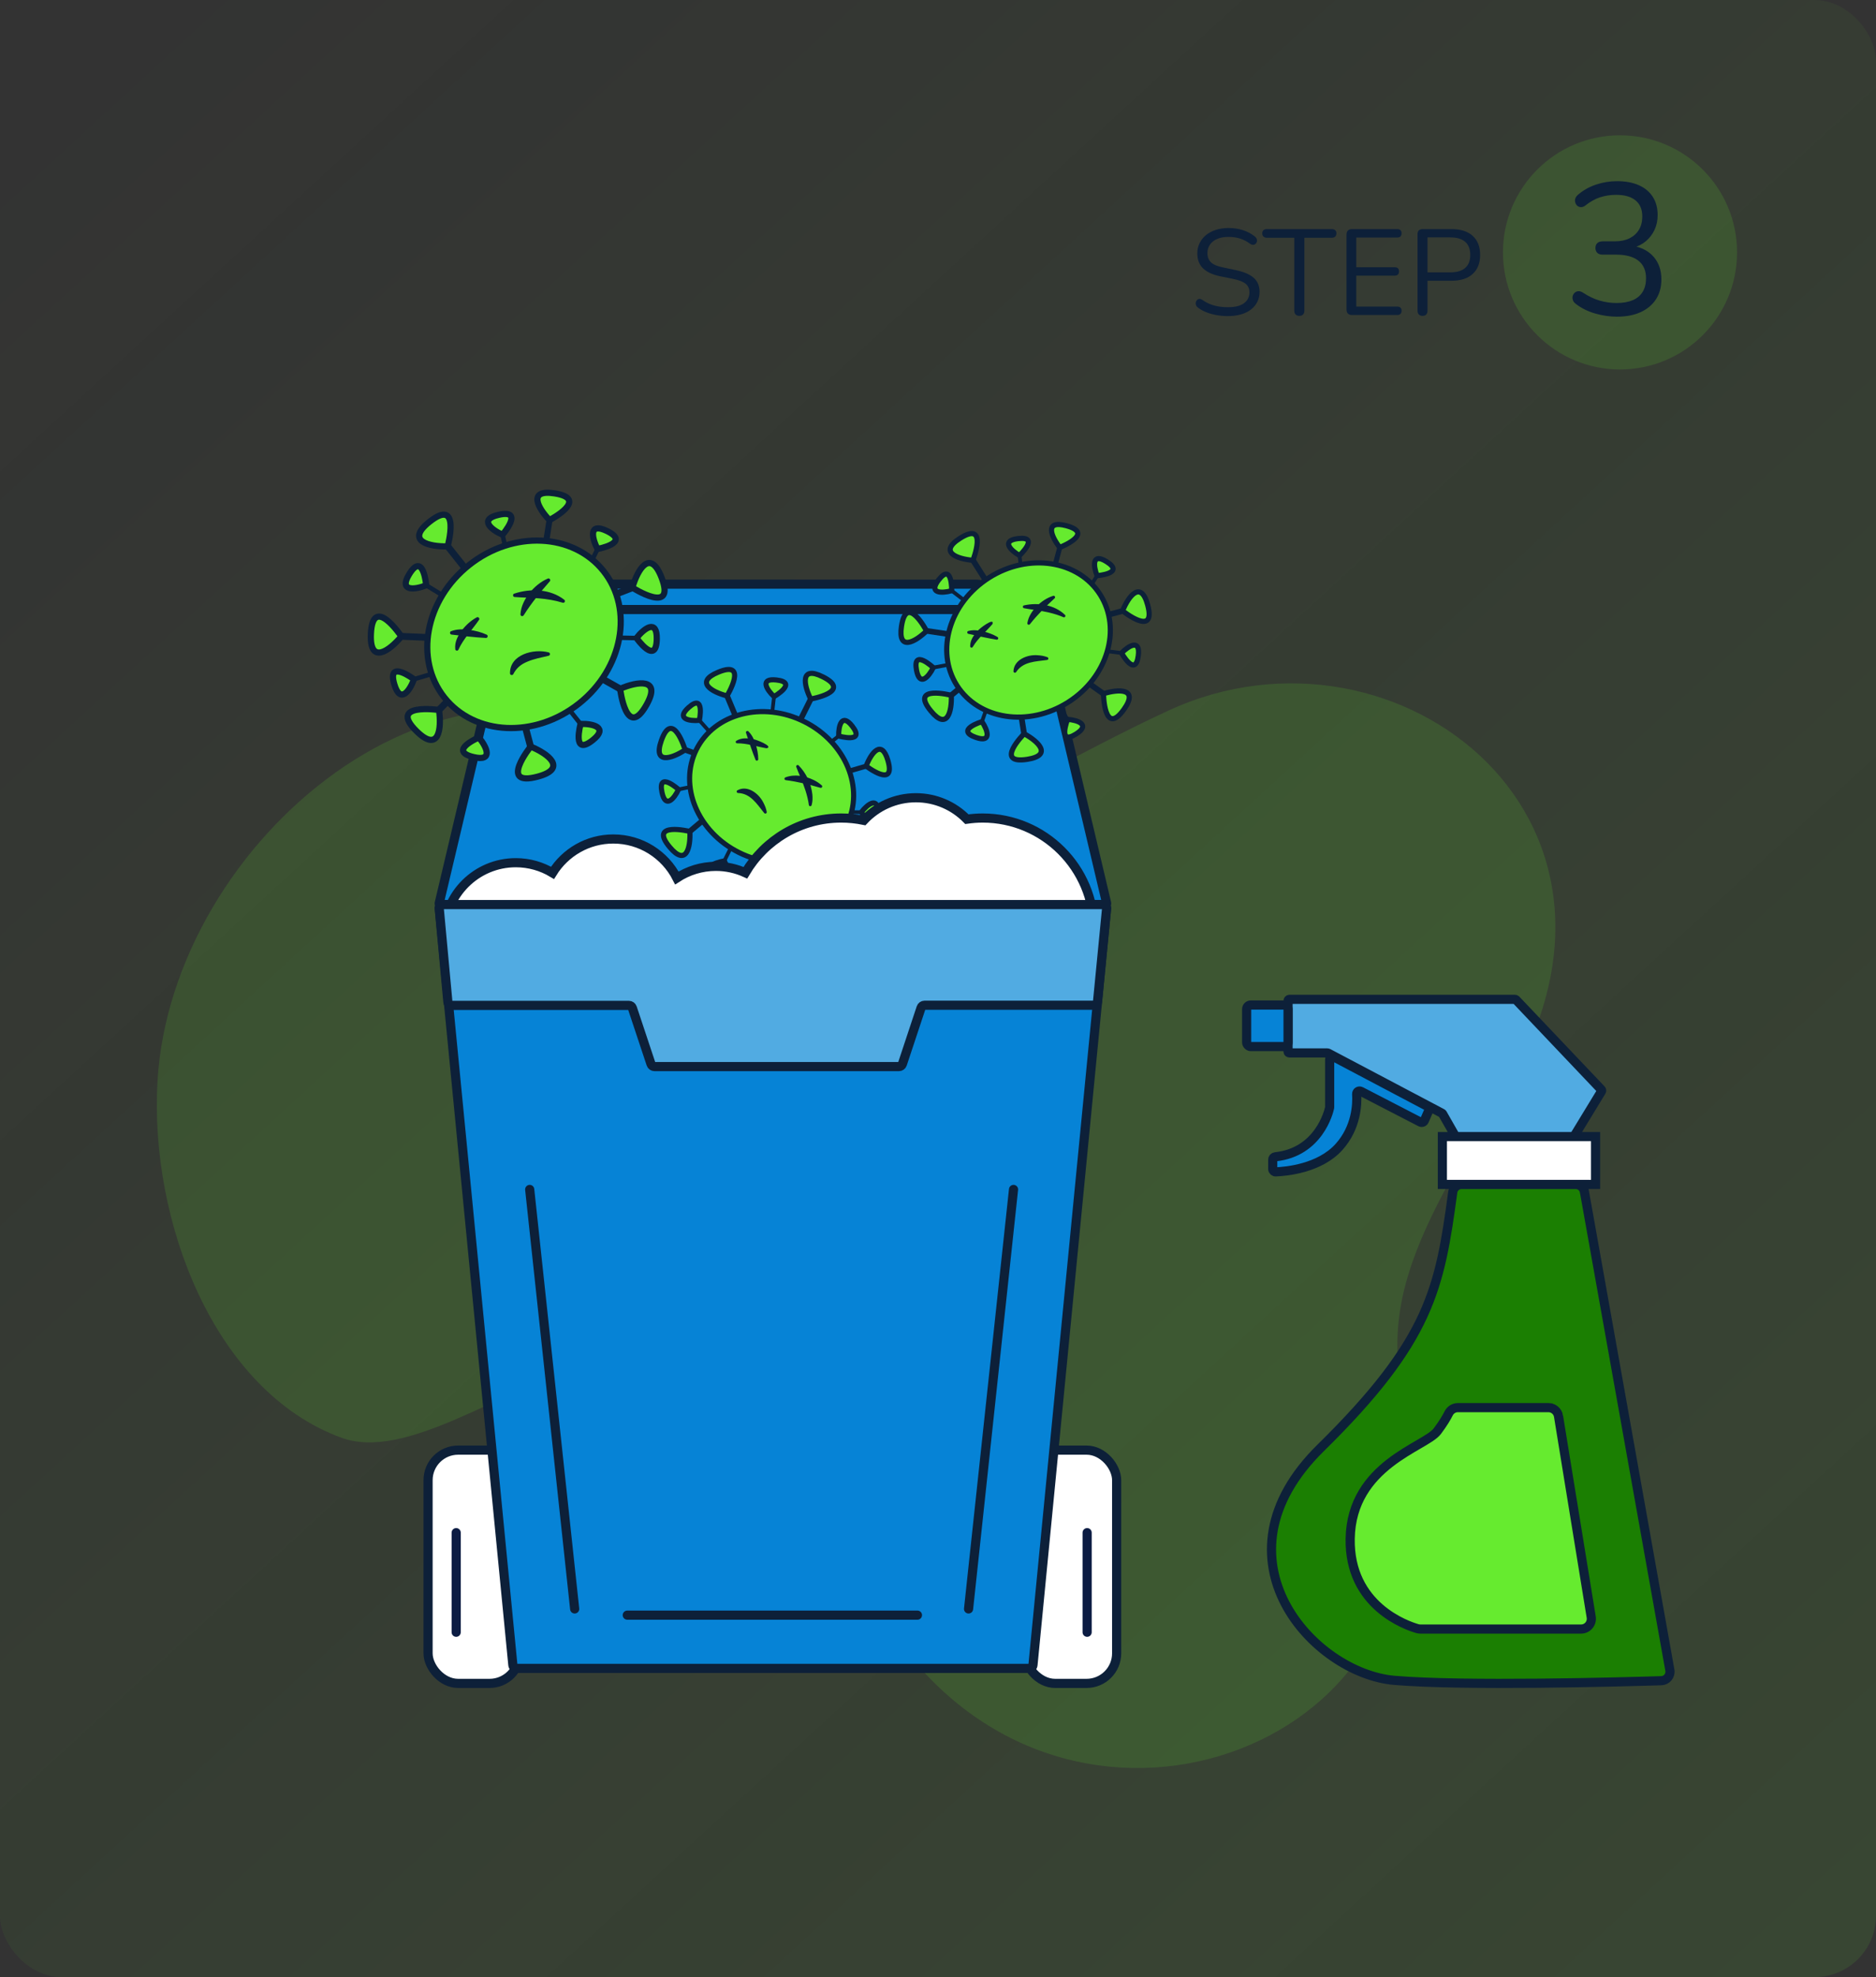 <?xml version="1.0" encoding="UTF-8"?>
<svg xmlns="http://www.w3.org/2000/svg" version="1.1" xmlns:xlink="http://www.w3.org/1999/xlink" viewBox="0 0 615 648">
  <rect x="0" y="0" width="615" height="648" fill="#333333" stroke="none"/>
  <defs>
    <style>
      .cls-1 {
        fill: #51abe2;
      }

      .cls-1, .cls-2, .cls-3, .cls-4, .cls-5, .cls-6, .cls-7, .cls-8, .cls-9, .cls-10, .cls-11 {
        stroke-miterlimit: 10;
      }

      .cls-1, .cls-2, .cls-3, .cls-4, .cls-5, .cls-6, .cls-7, .cls-9, .cls-10, .cls-11 {
        stroke-linecap: round;
      }

      .cls-1, .cls-2, .cls-4, .cls-5, .cls-6, .cls-7, .cls-8, .cls-9, .cls-10, .cls-11 {
        stroke: #0d2039;
      }

      .cls-1, .cls-3, .cls-5, .cls-6, .cls-7, .cls-8, .cls-9, .cls-10 {
        stroke-width: 3px;
      }

      .cls-2 {
        stroke-width: 1.68px;
      }

      .cls-2, .cls-4, .cls-9, .cls-11, .cls-12 {
        fill: #66eb2f;
      }

      .cls-3 {
        stroke: #0c1c43;
      }

      .cls-3, .cls-6, .cls-8 {
        fill: #fff;
      }

      .cls-4 {
        stroke-width: 1.695px;
      }

      .cls-5 {
        fill: #1b7f02;
      }

      .cls-7 {
        fill: #0683d6;
      }

      .cls-10 {
        fill: #0a6764;
      }

      .cls-11 {
        stroke-width: 2.031px;
      }

      .cls-13 {
        fill: url(#linear-gradient);
      }

      .cls-14 {
        fill: #0d2039;
      }

      .cls-12 {
        opacity: .14;
      }
    </style>
    <linearGradient id="linear-gradient" x1="27.851" y1="19.342" x2="585.003" y2="626.32" gradientUnits="userSpaceOnUse">
      <stop offset="0" stop-color="#66eb2f" stop-opacity="0"/>
      <stop offset="1" stop-color="#66eb2f" stop-opacity=".1"/>
    </linearGradient>
  </defs>
  <!-- Generator: Adobe Illustrator 28.6.0, SVG Export Plug-In . SVG Version: 1.2.0 Build 709)  -->
  <g>
    <g id="Layer_1">
      <g>
        <rect class="cls-13" width="615" height="648" rx="20.129" ry="20.129"/>
        <g>
          <g>
            <path class="cls-14" d="M402.531,103.602c-1.251,0-2.476-.106-3.673-.319-1.198-.213-2.31-.52-3.334-.919-1.025-.398-1.951-.904-2.775-1.517-.319-.24-.539-.513-.659-.818-.119-.307-.146-.612-.08-.919.066-.306.2-.565.399-.778.2-.213.445-.333.739-.359.292-.026.611.066.958.279,1.198.853,2.476,1.471,3.833,1.856,1.357.387,2.889.579,4.592.579,2.396,0,4.173-.445,5.331-1.338,1.158-.891,1.736-2.069,1.736-3.533,0-1.198-.419-2.137-1.257-2.815-.839-.679-2.243-1.218-4.213-1.617l-4.152-.838c-2.503-.532-4.373-1.404-5.61-2.615-1.238-1.211-1.856-2.828-1.856-4.852,0-1.251.252-2.389.758-3.414.506-1.024,1.211-1.903,2.116-2.636.905-.731,1.983-1.298,3.234-1.696,1.251-.399,2.636-.6,4.153-.6,1.677,0,3.24.233,4.691.699,1.45.466,2.762,1.165,3.933,2.096.293.24.492.514.6.819.105.306.119.599.04.878-.08.279-.22.513-.42.699-.199.187-.453.293-.759.319s-.646-.08-1.018-.319c-1.065-.799-2.17-1.378-3.314-1.737s-2.409-.539-3.793-.539c-1.411,0-2.629.214-3.653.639-1.025.427-1.824,1.045-2.396,1.856-.572.812-.858,1.751-.858,2.815,0,1.277.393,2.29,1.178,3.035s2.07,1.291,3.854,1.637l4.152.878c2.688.56,4.679,1.405,5.97,2.536,1.291,1.132,1.937,2.669,1.937,4.611,0,1.172-.239,2.25-.719,3.234-.479.985-1.172,1.831-2.076,2.536-.905.705-1.996,1.244-3.274,1.617-1.277.372-2.715.559-4.312.559Z"/>
            <path class="cls-14" d="M425.93,103.521c-.506,0-.905-.153-1.198-.459s-.438-.725-.438-1.258v-23.878h-8.984c-.479,0-.853-.133-1.118-.399-.267-.266-.399-.611-.399-1.038,0-.452.133-.798.399-1.038.266-.239.639-.359,1.118-.359h21.282c.479,0,.852.12,1.118.359.266.24.399.586.399,1.038s-.134.806-.399,1.059c-.267.253-.639.379-1.118.379h-8.984v23.878c0,.533-.14.952-.419,1.258s-.699.459-1.258.459Z"/>
            <path class="cls-14" d="M443.219,103.242c-.586,0-1.032-.153-1.338-.459-.307-.306-.459-.752-.459-1.338v-24.557c0-.585.152-1.031.459-1.338s.752-.459,1.338-.459h14.854c.452,0,.799.12,1.038.359s.359.573.359.998c0,.453-.119.799-.359,1.038-.239.24-.586.359-1.038.359h-13.456v9.743h12.617c.453,0,.799.113,1.039.34.239.226.359.565.359,1.018s-.12.799-.359,1.038-.586.359-1.039.359h-12.617v10.143h13.456c.452,0,.799.119,1.038.359.24.239.359.572.359.998,0,.453-.119.799-.359,1.038-.239.239-.586.359-1.038.359h-14.854Z"/>
            <path class="cls-14" d="M466.338,103.521c-.533,0-.938-.153-1.218-.459s-.42-.725-.42-1.258v-25.036c0-.559.146-.978.439-1.257.293-.28.705-.42,1.238-.42h9.463c3.008,0,5.324.739,6.948,2.216,1.623,1.478,2.436,3.561,2.436,6.249,0,2.662-.812,4.739-2.436,6.229-1.624,1.491-3.94,2.236-6.948,2.236h-7.866v9.782c0,.533-.133.952-.399,1.258-.266.306-.679.459-1.237.459ZM467.975,89.267h7.467c2.156,0,3.787-.485,4.892-1.457s1.657-2.389,1.657-4.253c0-1.89-.553-3.32-1.657-4.292s-2.735-1.457-4.892-1.457h-7.467v11.459Z"/>
          </g>
          <circle class="cls-12" cx="531.079" cy="82.719" r="38.373"/>
          <path class="cls-14" d="M530.088,103.795c-2.376,0-4.762-.349-7.157-1.044-2.396-.696-4.475-1.721-6.235-3.072-.533-.368-.881-.788-1.045-1.259s-.194-.922-.092-1.352c.102-.431.316-.799.646-1.106.327-.307.727-.48,1.197-.521s.993.123,1.566.491c1.802,1.188,3.604,2.049,5.406,2.58,1.802.533,3.665.799,5.591.799,2.089,0,3.849-.308,5.283-.922,1.433-.614,2.519-1.525,3.256-2.733s1.105-2.692,1.105-4.454c0-2.539-.84-4.463-2.519-5.774-1.68-1.311-4.116-1.966-7.311-1.966h-4.361c-.778,0-1.373-.194-1.782-.584-.409-.389-.614-.931-.614-1.628,0-.654.205-1.177.614-1.566.409-.389,1.004-.584,1.782-.584h3.932c1.883,0,3.491-.327,4.822-.982,1.33-.654,2.365-1.587,3.103-2.795s1.105-2.673,1.105-4.393c0-2.293-.737-4.044-2.212-5.253-1.474-1.207-3.604-1.812-6.389-1.812-1.843,0-3.584.268-5.222.799-1.639.533-3.256,1.435-4.854,2.703-.491.369-.973.544-1.443.522-.472-.021-.86-.163-1.167-.43-.308-.267-.533-.624-.676-1.075-.145-.45-.134-.911.03-1.383.163-.47.512-.911,1.045-1.32,1.638-1.393,3.562-2.458,5.774-3.194,2.212-.737,4.484-1.106,6.819-1.106,2.784,0,5.17.44,7.156,1.321s3.512,2.149,4.577,3.809c1.064,1.658,1.598,3.655,1.598,5.989,0,1.762-.338,3.37-1.014,4.823-.676,1.454-1.619,2.693-2.826,3.717-1.209,1.023-2.673,1.761-4.393,2.211v-.676c2.989.491,5.313,1.711,6.973,3.655,1.658,1.946,2.488,4.393,2.488,7.342,0,2.498-.584,4.659-1.751,6.48-1.167,1.823-2.837,3.236-5.007,4.239-2.171,1.003-4.771,1.505-7.802,1.505Z"/>
        </g>
        <g>
          <path class="cls-12" d="M51.641,354.296c4.618-78.84,95.63-155.216,166.355-106.748s101.716,14.563,165.171-14.706c75.149-34.663,166.97,37.282,107.791,128.313-56.955,87.609-19.27,80.133-34.003,154.97s-143.001,100.089-182.54-18.219c-39.539-118.308-120.709-11.421-162.499-26.69-41.791-15.27-62.955-71.152-60.275-116.919Z"/>
          <g>
            <rect class="cls-6" x="336.038" y="475.282" width="30.027" height="76.452" rx="9.852" ry="9.852"/>
            <rect class="cls-6" x="140.332" y="475.282" width="30.027" height="76.452" rx="9.852" ry="9.852"/>
            <line class="cls-3" x1="149.548" y1="502.327" x2="149.548" y2="534.974"/>
            <line class="cls-3" x1="356.391" y1="502.327" x2="356.391" y2="534.974"/>
            <path class="cls-7" d="M361.538,296.477c.728,0,1.297.627,1.226,1.351l-3.08,31.637-21.046,216.233c-.061.631-.592,1.113-1.226,1.113h-168.06c-.634,0-1.165-.481-1.226-1.113l-21.037-216.185-3.08-31.685c-.07-.724.499-1.351,1.226-1.351h216.304Z"/>
            <path class="cls-7" d="M337.264,203.969h-8.312c-.194,0-.352-.158-.352-.352v-3.265c0-4.912-3.982-8.894-8.894-8.894h-131.854c-4.912,0-8.894,3.982-8.894,8.894v3.265c0,.194-.158.352-.352.352h-9.098c-2.187,0-4.087,1.503-4.591,3.631l-20.938,88.443c-.052.221.115.433.343.433h218.128c.227,0,.395-.212.343-.433l-20.938-88.443c-.504-2.128-2.404-3.631-4.591-3.631Z"/>
            <line class="cls-10" x1="194.525" y1="199.778" x2="314.038" y2="199.778"/>
            <line class="cls-10" x1="332.261" y1="389.84" x2="317.517" y2="527.333"/>
            <line class="cls-10" x1="173.648" y1="389.84" x2="188.392" y2="527.333"/>
            <line class="cls-10" x1="205.635" y1="529.364" x2="300.762" y2="529.364"/>
            <path class="cls-1" d="M514.72,374.564l10.277-16.884c.109-.179.085-.41-.06-.562l-27.946-29.436c-.088-.093-.21-.145-.337-.145h-73.934c-.257,0-.465.208-.465.465v16.633c0,.257.208.465.465.465h12.451c.076,0,.15.018.217.054l37.341,19.713c.078.041.143.104.187.181l8.173,14.337c.095.167.282.258.472.23l32.83-4.832c.137-.02.258-.1.33-.218Z"/>
            <rect class="cls-7" x="408.684" y="329.399" width="13.571" height="13.62" rx="1.35" ry="1.35" transform="translate(830.939 672.418) rotate(-180)"/>
            <path class="cls-7" d="M435.896,347.253v15.629c0,.067-.005.127-.02.193-.271,1.247-3.496,14.557-17.779,16.062-.486.051-.862.449-.862.937v3.057c0,.535.438.966.973.946,3.325-.122,14.375-1.066,20.749-8.16,5.723-6.369,6-13.994,5.795-17.332-.045-.735.723-1.238,1.378-.9l19.507,10.079c.487.251,1.084.038,1.302-.464l1.496-3.449c.197-.454.011-.982-.426-1.213l-30.726-16.221c-.63-.333-1.388.124-1.388.837Z"/>
            <path class="cls-5" d="M519.417,390.621l28.006,156.77c.316,1.769-1.006,3.406-2.802,3.461-13.629.421-64.661,1.814-87.47-.11-26.454-2.231-61.195-39.84-24.223-76.175,36.012-35.391,39.064-52.337,43.321-83.825.197-1.46,1.445-2.549,2.918-2.549h37.35c1.427,0,2.648,1.023,2.899,2.427Z"/>
            <path class="cls-9" d="M510.927,464.171l10.715,65.851c.332,2.043-1.245,3.898-3.315,3.898h-52.722c-.315,0-.625-.044-.928-.131-3.327-.946-22.445-7.346-22.053-29.498.429-24.261,24.69-30.058,28.555-35.21,1.953-2.604,3.083-4.55,3.724-5.838.573-1.152,1.733-1.891,3.02-1.891h29.689c1.647,0,3.05,1.194,3.315,2.819Z"/>
            <rect class="cls-6" x="472.849" y="372.52" width="50.22" height="15.674" transform="translate(995.917 760.714) rotate(-180)"/>
            <g>
              <g>
                <rect class="cls-14" x="320.065" y="179.859" width="1.857" height="13.926" transform="translate(-50.143 200.87) rotate(-32.368)"/>
                <path class="cls-4" d="M318.948,183.64c-5.131-.424-11.374-2.684-4.239-7.206,9.411-5.965,4.239,7.206,4.239,7.206Z"/>
              </g>
              <rect class="cls-14" x="306.566" y="200.366" width="1.858" height="13.926" transform="translate(56.986 480.796) rotate(-81.499)"/>
              <path class="cls-4" d="M303.75,206.794c-3.678,3.602-9.472,6.845-8.224-1.51,1.647-11.019,8.224,1.51,8.224,1.51Z"/>
              <rect class="cls-14" x="333.897" y="179.928" width="1.233" height="9.248" transform="translate(-19.528 40.978) rotate(-6.812)"/>
              <path class="cls-4" d="M334.201,182.06c-2.952-1.725-6.044-4.868-.473-5.532,7.347-.875.473,5.532.473,5.532Z"/>
              <g>
                <rect class="cls-14" x="313.369" y="190.506" width="1.233" height="9.248" transform="translate(-32.109 325.056) rotate(-52.436)"/>
                <path class="cls-4" d="M311.984,193.611c-3.297.904-7.706.918-4.286-3.529,4.511-5.865,4.286,3.529,4.286,3.529Z"/>
              </g>
              <rect class="cls-14" x="303.792" y="217.719" width="9.248" height="1.233" transform="translate(-34.987 60.649) rotate(-10.632)"/>
              <path class="cls-4" d="M305.95,218.815c-1.524,3.06-4.453,6.356-5.488.843-1.365-7.272,5.488-.843,5.488-.843Z"/>
              <rect class="cls-14" x="353.697" y="190.199" width="9.248" height="1.234" transform="translate(6.918 394.09) rotate(-58.084)"/>
              <path class="cls-4" d="M359.635,188.675c-1.225-3.192-1.674-7.578,3.089-4.614,6.281,3.91-3.089,4.614-3.089,4.614Z"/>
              <rect class="cls-14" x="364.566" y="209.095" width="1.234" height="9.248" transform="translate(106.992 548.939) rotate(-82.734)"/>
              <path class="cls-4" d="M367.677,214.021c2.39-2.444,6.191-4.68,5.481.884-.936,7.339-5.481-.884-5.481-.884Z"/>
              <rect class="cls-14" x="348.007" y="229.024" width="1.233" height="9.248" transform="translate(-70.918 222.937) rotate(-32.368)"/>
              <path class="cls-4" d="M349.981,235.761c3.407.282,7.553,1.782,2.815,4.785-6.249,3.961-2.815-4.785-2.815-4.785Z"/>
              <rect class="cls-14" x="318.116" y="233.525" width="9.248" height="1.233" transform="translate(-5.059 461.146) rotate(-70.663)"/>
              <path class="cls-4" d="M321.923,236.517c1.89,2.849,3.282,7.033-2.011,5.175-6.981-2.45,2.011-5.175,2.011-5.175Z"/>
              <rect class="cls-14" x="340.372" y="181.848" width="12.376" height="1.65" transform="translate(80.666 470.378) rotate(-75.05)"/>
              <path class="cls-4" d="M347.407,179.42c-2.814-3.608-5.099-9.048,2.154-7.111,9.566,2.555-2.154,7.111-2.154,7.111Z"/>
              <rect class="cls-14" x="357.298" y="200.28" width="14.064" height="1.876" transform="translate(-39.81 101.74) rotate(-15.083)"/>
              <path class="cls-4" d="M368.012,200.2c1.949-4.82,6.001-10.163,8.221-1.926,2.928,10.864-8.221,1.926-8.221,1.926Z"/>
              <rect class="cls-14" x="357.685" y="218.135" width="1.875" height="14.064" transform="translate(-32.828 386.651) rotate(-54.541)"/>
              <path class="cls-4" d="M361.748,227.364c4.96-1.559,11.66-1.825,6.711,5.124-6.527,9.165-6.711-5.124-6.711-5.124Z"/>
              <rect class="cls-14" x="334.192" y="229.688" width="1.875" height="14.064" transform="translate(-32.55 54.62) rotate(-8.888)"/>
              <path class="cls-4" d="M335.743,240.49c4.581,2.458,9.455,7.064,1.026,8.381-11.117,1.737-1.026-8.381-1.026-8.381Z"/>
              <rect class="cls-14" x="307.766" y="224.501" width="14.064" height="1.875" transform="translate(-71.534 251.276) rotate(-39.434)"/>
              <path class="cls-4" d="M311.863,227.883c.212,5.195-1.278,11.733-6.696,5.144-7.146-8.691,6.696-5.144,6.696-5.144Z"/>
              <ellipse class="cls-4" cx="337.177" cy="209.764" rx="27.799" ry="24.186" transform="translate(-59.91 213.099) rotate(-32.368)"/>
              <path class="cls-14" d="M335.676,198.416c4.585-1.015,9.997-.253,13.475,3.132.341.352-.091.951-.529.743-3.021-1.31-6.307-1.935-9.563-2.418-1.125-.176-2.248-.295-3.376-.535-.476-.094-.477-.823-.008-.922h0Z"/>
              <path class="cls-14" d="M345.734,196.089c-2.901,2.671-5.633,5.377-8.077,8.465-.159.232-.484.291-.703.107-.132-.109-.189-.276-.166-.435.364-2.198,1.614-4.026,3.115-5.584,1.511-1.501,3.322-2.722,5.364-3.357.467-.162.835.482.467.803h0Z"/>
              <path class="cls-14" d="M317.426,206.81c1.656-.444,3.378-.231,5.004.159,1.612.398,3.157.958,4.591,1.815.223.137.292.429.155.651-.102.165-.288.246-.468.221-3.151-.505-6.154-1.219-9.246-1.918-.481-.083-.502-.812-.035-.928h0Z"/>
              <path class="cls-14" d="M325.357,204.536c-2.108,2.474-4.717,4.606-6.389,7.385-.112.276-.42.46-.699.292-.14-.082-.22-.229-.226-.379-.005-2.037,1.128-3.607,2.393-5.001.429-.696,5.7-4.715,4.92-2.296h0Z"/>
              <path class="cls-14" d="M332.239,220.001c.164-3.824,4.619-5.528,7.915-5.244,1.102.06,2.17.235,3.218.639.245.094.366.369.272.613-.069.18-.235.291-.415.304-3.768.514-7.848.507-10.097,3.938-.23.433-.929.233-.894-.251h0Z"/>
            </g>
            <g>
              <g>
                <rect class="cls-14" x="148.479" y="174.269" width="2.226" height="16.687" transform="translate(-81.102 132.559) rotate(-38.435)"/>
                <path class="cls-11" d="M146.752,179.08c-6.167.144-13.893-1.758-5.964-8.05,10.458-8.299,5.964,8.05,5.964,8.05Z"/>
              </g>
              <rect class="cls-14" x="134.992" y="200.414" width="2.226" height="16.688" transform="translate(-78.245 335.874) rotate(-87.566)"/>
              <path class="cls-11" d="M131.575,208.594c-3.926,4.758-10.42,9.356-9.99-.757.567-13.339,9.99.757,9.99.757Z"/>
              <rect class="cls-14" x="164.675" y="172.654" width="1.478" height="11.082" transform="translate(-35.557 41.352) rotate(-12.879)"/>
              <path class="cls-11" d="M164.726,175.265c-3.736-1.682-7.818-5.036-1.265-6.532,8.643-1.973,1.265,6.532,1.265,6.532Z"/>
              <g>
                <rect class="cls-14" x="141.554" y="187.858" width="1.478" height="11.082" transform="translate(-96.954 213.686) rotate(-58.503)"/>
                <path class="cls-11" d="M139.716,191.843c-3.814,1.495-9.066,2.069-5.554-3.662,4.632-7.56,5.554,3.662,5.554,3.662Z"/>
              </g>
              <rect class="cls-14" x="133.055" y="221.017" width="11.081" height="1.478" transform="translate(-57.875 49.176) rotate(-16.699)"/>
              <path class="cls-11" d="M135.718,222.639c-1.428,3.84-4.501,8.138-6.432,1.699-2.547-8.492,6.432-1.699,6.432-1.699Z"/>
              <rect class="cls-14" x="189.034" y="181.905" width="11.082" height="1.478" transform="translate(-54.628 278.121) rotate(-64.152)"/>
              <path class="cls-11" d="M195.87,179.926c-1.864-3.648-2.954-8.818,3.096-5.889,7.98,3.863-3.096,5.889-3.096,5.889Z"/>
              <rect class="cls-14" x="204.914" y="203.525" width="1.478" height="11.082" transform="translate(-7.67 410.299) rotate(-88.801)"/>
              <path class="cls-11" d="M208.662,209.11c2.538-3.215,6.784-6.361,6.643.359-.185,8.864-6.643-.359-6.643-.359Z"/>
              <rect class="cls-14" x="187.706" y="229.368" width="1.478" height="11.082" transform="translate(-105.192 168.043) rotate(-38.435)"/>
              <path class="cls-11" d="M190.331,237.255c4.095-.096,9.226,1.167,3.961,5.346-6.945,5.511-3.961-5.346-3.961-5.346Z"/>
              <rect class="cls-14" x="152.125" y="238.037" width="11.082" height="1.478" transform="translate(-110.924 337.424) rotate(-76.73)"/>
              <path class="cls-11" d="M156.994,241.71c2.613,3.155,4.802,7.964-1.741,6.421-8.629-2.035,1.741-6.421,1.741-6.421Z"/>
              <rect class="cls-14" x="172.116" y="173.442" width="14.83" height="1.977" transform="translate(-20.53 324.874) rotate(-81.117)"/>
              <path class="cls-11" d="M180.128,170.447c-3.81-3.942-7.222-10.136,1.666-8.746,11.723,1.833-1.666,8.746-1.666,8.746Z"/>
              <rect class="cls-14" x="194.626" y="193.153" width="16.852" height="2.248" transform="translate(-56.421 86.353) rotate(-21.151)"/>
              <path class="cls-11" d="M207.311,192.598c1.711-5.99,5.863-12.87,9.552-3.336,4.865,12.574-9.552,3.336-9.552,3.336Z"/>
              <rect class="cls-14" x="198.162" y="215.111" width="2.247" height="16.853" transform="translate(-93.284 287.463) rotate(-60.608)"/>
              <path class="cls-11" d="M203.288,225.759c5.713-2.485,13.663-3.652,8.646,5.255-6.617,11.747-8.646-5.255-8.646-5.255Z"/>
              <rect class="cls-14" x="171.631" y="231.852" width="2.247" height="16.853" transform="translate(-56.155 52.72) rotate(-14.955)"/>
              <path class="cls-11" d="M173.963,244.693c5.77,2.349,12.161,7.22,2.284,9.856-13.027,3.477-2.284-9.856-2.284-9.856Z"/>
              <rect class="cls-14" x="138.674" y="228.287" width="16.853" height="2.247" transform="translate(-119.632 173.54) rotate(-45.501)"/>
              <path class="cls-11" d="M143.912,232.696c.91,6.163-.036,14.142-7.327,6.977-9.616-9.451,7.327-6.977,7.327-6.977Z"/>
              <ellipse class="cls-11" cx="171.781" cy="207.9" rx="33.311" ry="28.981" transform="translate(-92.013 151.832) rotate(-38.435)"/>
              <path class="cls-14" d="M168.555,194.568c5.335-1.785,11.879-1.571,16.453,2.025.231.204.253.557.049.789-.173.197-.439.23-.665.138-2.459-.76-5.094-1.176-7.672-1.404-2.667-.26-5.327-.222-8.006-.447-.598-.023-.723-.915-.16-1.101h0Z"/>
              <path class="cls-14" d="M180.245,190.521c-3.116,3.551-6.028,7.123-8.552,11.11-.16.296-.54.408-.824.217-.171-.114-.261-.305-.253-.497.157-2.665,1.409-5.006,3.001-7.051,1.609-1.981,3.619-3.659,5.97-4.677.536-.252,1.056.469.658.898h0Z"/>
              <path class="cls-14" d="M147.873,206.881c1.917-.739,3.995-.703,5.983-.444,1.971.27,3.883.742,5.701,1.581.283.135.402.474.267.756-.102.213-.32.334-.542.322-3.815-.204-7.477-.671-11.249-1.114-.583-.039-.702-.904-.16-1.101h0Z"/>
              <path class="cls-14" d="M157.035,203.167c-2.231,3.265-5.125,6.17-6.75,9.771-.203.496-.986.375-1.04-.149-.264-2.427.887-4.441,2.218-6.263,1.324-1.707,2.933-3.158,4.831-4.189.508-.292,1.086.366.741.83h0Z"/>
              <path class="cls-14" d="M167.193,220.723c-.138-6.18,7.762-8.232,12.683-6.897.303.081.483.393.402.697-.06.224-.243.376-.456.415-2.383.553-4.749,1.005-6.796,1.864-2.13.856-3.636,2.007-4.737,4.107-.219.545-1.077.395-1.097-.186h0Z"/>
            </g>
            <g>
              <g>
                <rect class="cls-14" x="257.213" y="231.547" width="13.805" height="1.841" transform="translate(-61.716 365.254) rotate(-63.526)"/>
                <path class="cls-2" d="M265.766,229.101c-2.272-4.57-3.557-11.025,3.939-7.292,9.886,4.924-3.939,7.292-3.939,7.292Z"/>
              </g>
              <rect class="cls-14" x="238.876" y="224.633" width="1.841" height="13.805" transform="translate(-70.684 110.24) rotate(-22.657)"/>
              <path class="cls-2" d="M238.33,228.084c-4.942-1.272-10.665-4.524-2.937-7.75,10.192-4.255,2.937,7.75,2.937,7.75Z"/>
              <rect class="cls-14" x="268.392" y="242.16" width="9.168" height="1.222" transform="translate(-91.585 219.333) rotate(-37.97)"/>
              <path class="cls-2" d="M274.929,241.228c-.051-3.388,1.03-7.624,4.45-3.239,4.51,5.783-4.45,3.239-4.45,3.239Z"/>
              <g>
                <rect class="cls-14" x="248.89" y="230.172" width="9.167" height="1.222" transform="translate(-4.149 456.925) rotate(-83.594)"/>
                <path class="cls-2" d="M253.736,228.307c-2.458-2.333-4.731-6.066.795-5.446,7.288.818-.795,5.446-.795,5.446Z"/>
              </g>
              <rect class="cls-14" x="230.321" y="233.378" width="1.223" height="9.167" transform="translate(-99.827 214.431) rotate(-41.79)"/>
              <path class="cls-2" d="M229.261,236.115c-3.377.277-7.676-.517-3.529-4.223,5.468-4.887,3.529,4.223,3.529,4.223Z"/>
              <rect class="cls-14" x="279.261" y="261.596" width="1.223" height="9.167" transform="translate(10.016 542.509) rotate(-89.243)"/>
              <path class="cls-2" d="M282.362,266.196c2.079-2.676,5.57-5.307,5.498.254-.095,7.334-5.498-.254-5.498-.254Z"/>
              <rect class="cls-14" x="263.352" y="279.164" width="1.223" height="9.167" transform="translate(-92.303 131.223) rotate(-23.892)"/>
              <path class="cls-2" d="M264.986,286.018c3.299.774,7.145,2.851,2.061,5.103-6.706,2.971-2.061-5.103-2.061-5.103Z"/>
              <rect class="cls-14" x="233.982" y="279.31" width="9.168" height="1.223" transform="translate(-118.354 368.682) rotate(-63.526)"/>
              <path class="cls-2" d="M237.469,282.157c1.508,3.035,2.362,7.321-2.616,4.842-6.565-3.27,2.616-4.842,2.616-4.842Z"/>
              <rect class="cls-14" x="220.288" y="257.607" width="9.167" height="1.223" transform="translate(-48.129 51.543) rotate(-11.821)"/>
              <path class="cls-2" d="M222.437,258.744c-1.447,3.064-4.282,6.391-5.421.948-1.503-7.179,5.421-.948,5.421-.948Z"/>
              <rect class="cls-14" x="274.614" y="251.21" width="12.268" height="1.636" transform="translate(-59.189 88.381) rotate(-16.208)"/>
              <path class="cls-2" d="M283.942,251.077c1.617-4.237,5.06-8.966,7.137-1.82,2.739,9.425-7.137,1.82-7.137,1.82Z"/>
              <rect class="cls-14" x="273.201" y="269.641" width="1.86" height="13.941" transform="translate(-115.249 283.296) rotate(-46.242)"/>
              <path class="cls-2" d="M276.882,279.213c5.088-.819,11.699-.122,5.85,5.986-7.714,8.056-5.85-5.986-5.85-5.986Z"/>
              <rect class="cls-14" x="243.917" y="283.125" width="13.941" height="1.859" transform="translate(-51.182 512.932) rotate(-85.699)"/>
              <path class="cls-2" d="M250.628,287.832c3.866,3.408,7.529,8.955-.904,8.321-11.122-.836.904-8.321.904-8.321Z"/>
              <rect class="cls-14" x="222.068" y="269.121" width="13.941" height="1.859" transform="translate(-120.048 210.683) rotate(-40.046)"/>
              <path class="cls-2" d="M226.155,272.504c.265,5.147-1.143,11.643-6.583,5.169-7.175-8.539,6.583-5.169,6.583-5.169Z"/>
              <rect class="cls-14" x="227.251" y="240.047" width="1.859" height="13.941" transform="translate(-80.623 380.151) rotate(-70.592)"/>
              <path class="cls-2" d="M224.601,245.782c-4.298,2.844-10.608,4.934-7.797-3.042,3.707-10.52,7.797,3.042,7.797,3.042Z"/>
              <ellipse class="cls-2" cx="252.954" cy="257.962" rx="23.975" ry="27.556" transform="translate(-90.722 369.392) rotate(-63.526)"/>
              <path class="cls-14" d="M261.811,250.868c2.486,2.518,4.075,5.904,4.491,9.42.115,1.197.125,2.386-.236,3.617-.072.245-.329.385-.574.313-.18-.053-.304-.206-.328-.381-.438-3.234-1.593-6.343-2.853-9.352-.428-1.045-.903-2.058-1.278-3.138-.164-.452.453-.827.778-.479h0Z"/>
              <path class="cls-14" d="M268.944,258.207c-3.753-1.091-7.45-2.021-11.323-2.509-.278-.016-.495-.262-.452-.541.025-.168.137-.302.283-.364,3.048-1.163,6.461-.509,9.311.863.948.462,1.833,1.045,2.622,1.744.195.173.213.471.041.666-.124.141-.313.189-.482.142h0Z"/>
              <path class="cls-14" d="M245.331,239.693c1.226,1.177,1.928,2.747,2.431,4.326.489,1.571.806,3.169.815,4.825-.002.259-.214.468-.473.466-.192-.001-.356-.118-.428-.284-1.187-2.932-2.122-5.845-3.115-8.827-.176-.451.431-.843.769-.506h0Z"/>
              <path class="cls-14" d="M251.327,245.254c-3.229-.526-6.421-1.675-9.688-1.63-.443.022-.627-.607-.253-.831,1.725-1.049,3.638-.894,5.47-.535.719-.012,6.924,2.385,4.471,2.996h0Z"/>
              <path class="cls-14" d="M241.738,259.024c3.328-1.823,7.059,1.083,8.508,4.025.514.965.914,1.961,1.109,3.058.045.256-.125.5-.381.545-.189.034-.367-.05-.471-.196-2.368-2.933-4.455-6.398-8.519-6.545-.485.028-.674-.668-.245-.887h0Z"/>
            </g>
            <path class="cls-8" d="M358.63,304.611c0,.49-.01.98-.03,1.46h-212.93c.05-12.89,10.52-23.32,23.42-23.32,4.4,0,8.52,1.22,12.04,3.33,4.13-6.66,11.5-11.1,19.92-11.1,9.1,0,16.98,5.19,20.85,12.77,3.68-2.4,8.07-3.8,12.79-3.8,3.44,0,6.71.75,9.66,2.09,6.35-10.73,18.04-17.93,31.41-17.93,2.54,0,5.02.27,7.42.76,4.27-4.56,10.34-7.41,17.08-7.41,6.54,0,12.46,2.69,16.71,7.03,1.69-.24,3.41-.38,5.17-.38,20.15,0,36.49,16.34,36.49,36.5Z"/>
            <path class="cls-1" d="M362.768,297.794l-2.978,30.587c-.06.615-.577,1.085-1.195,1.085h-55.503c-.518,0-.977.332-1.14.823l-6.126,18.467c-.163.491-.622.823-1.14.823h-80.122c-.517,0-.976-.331-1.14-.822l-6.126-18.421c-.163-.491-.622-.822-1.14-.822h-58.137c-.621,0-1.139-.473-1.196-1.091l-2.828-30.634c-.065-.704.489-1.311,1.196-1.311h216.378c.709,0,1.264.611,1.195,1.317Z"/>
          </g>
        </g>
      </g>
    </g>
  </g>
</svg>